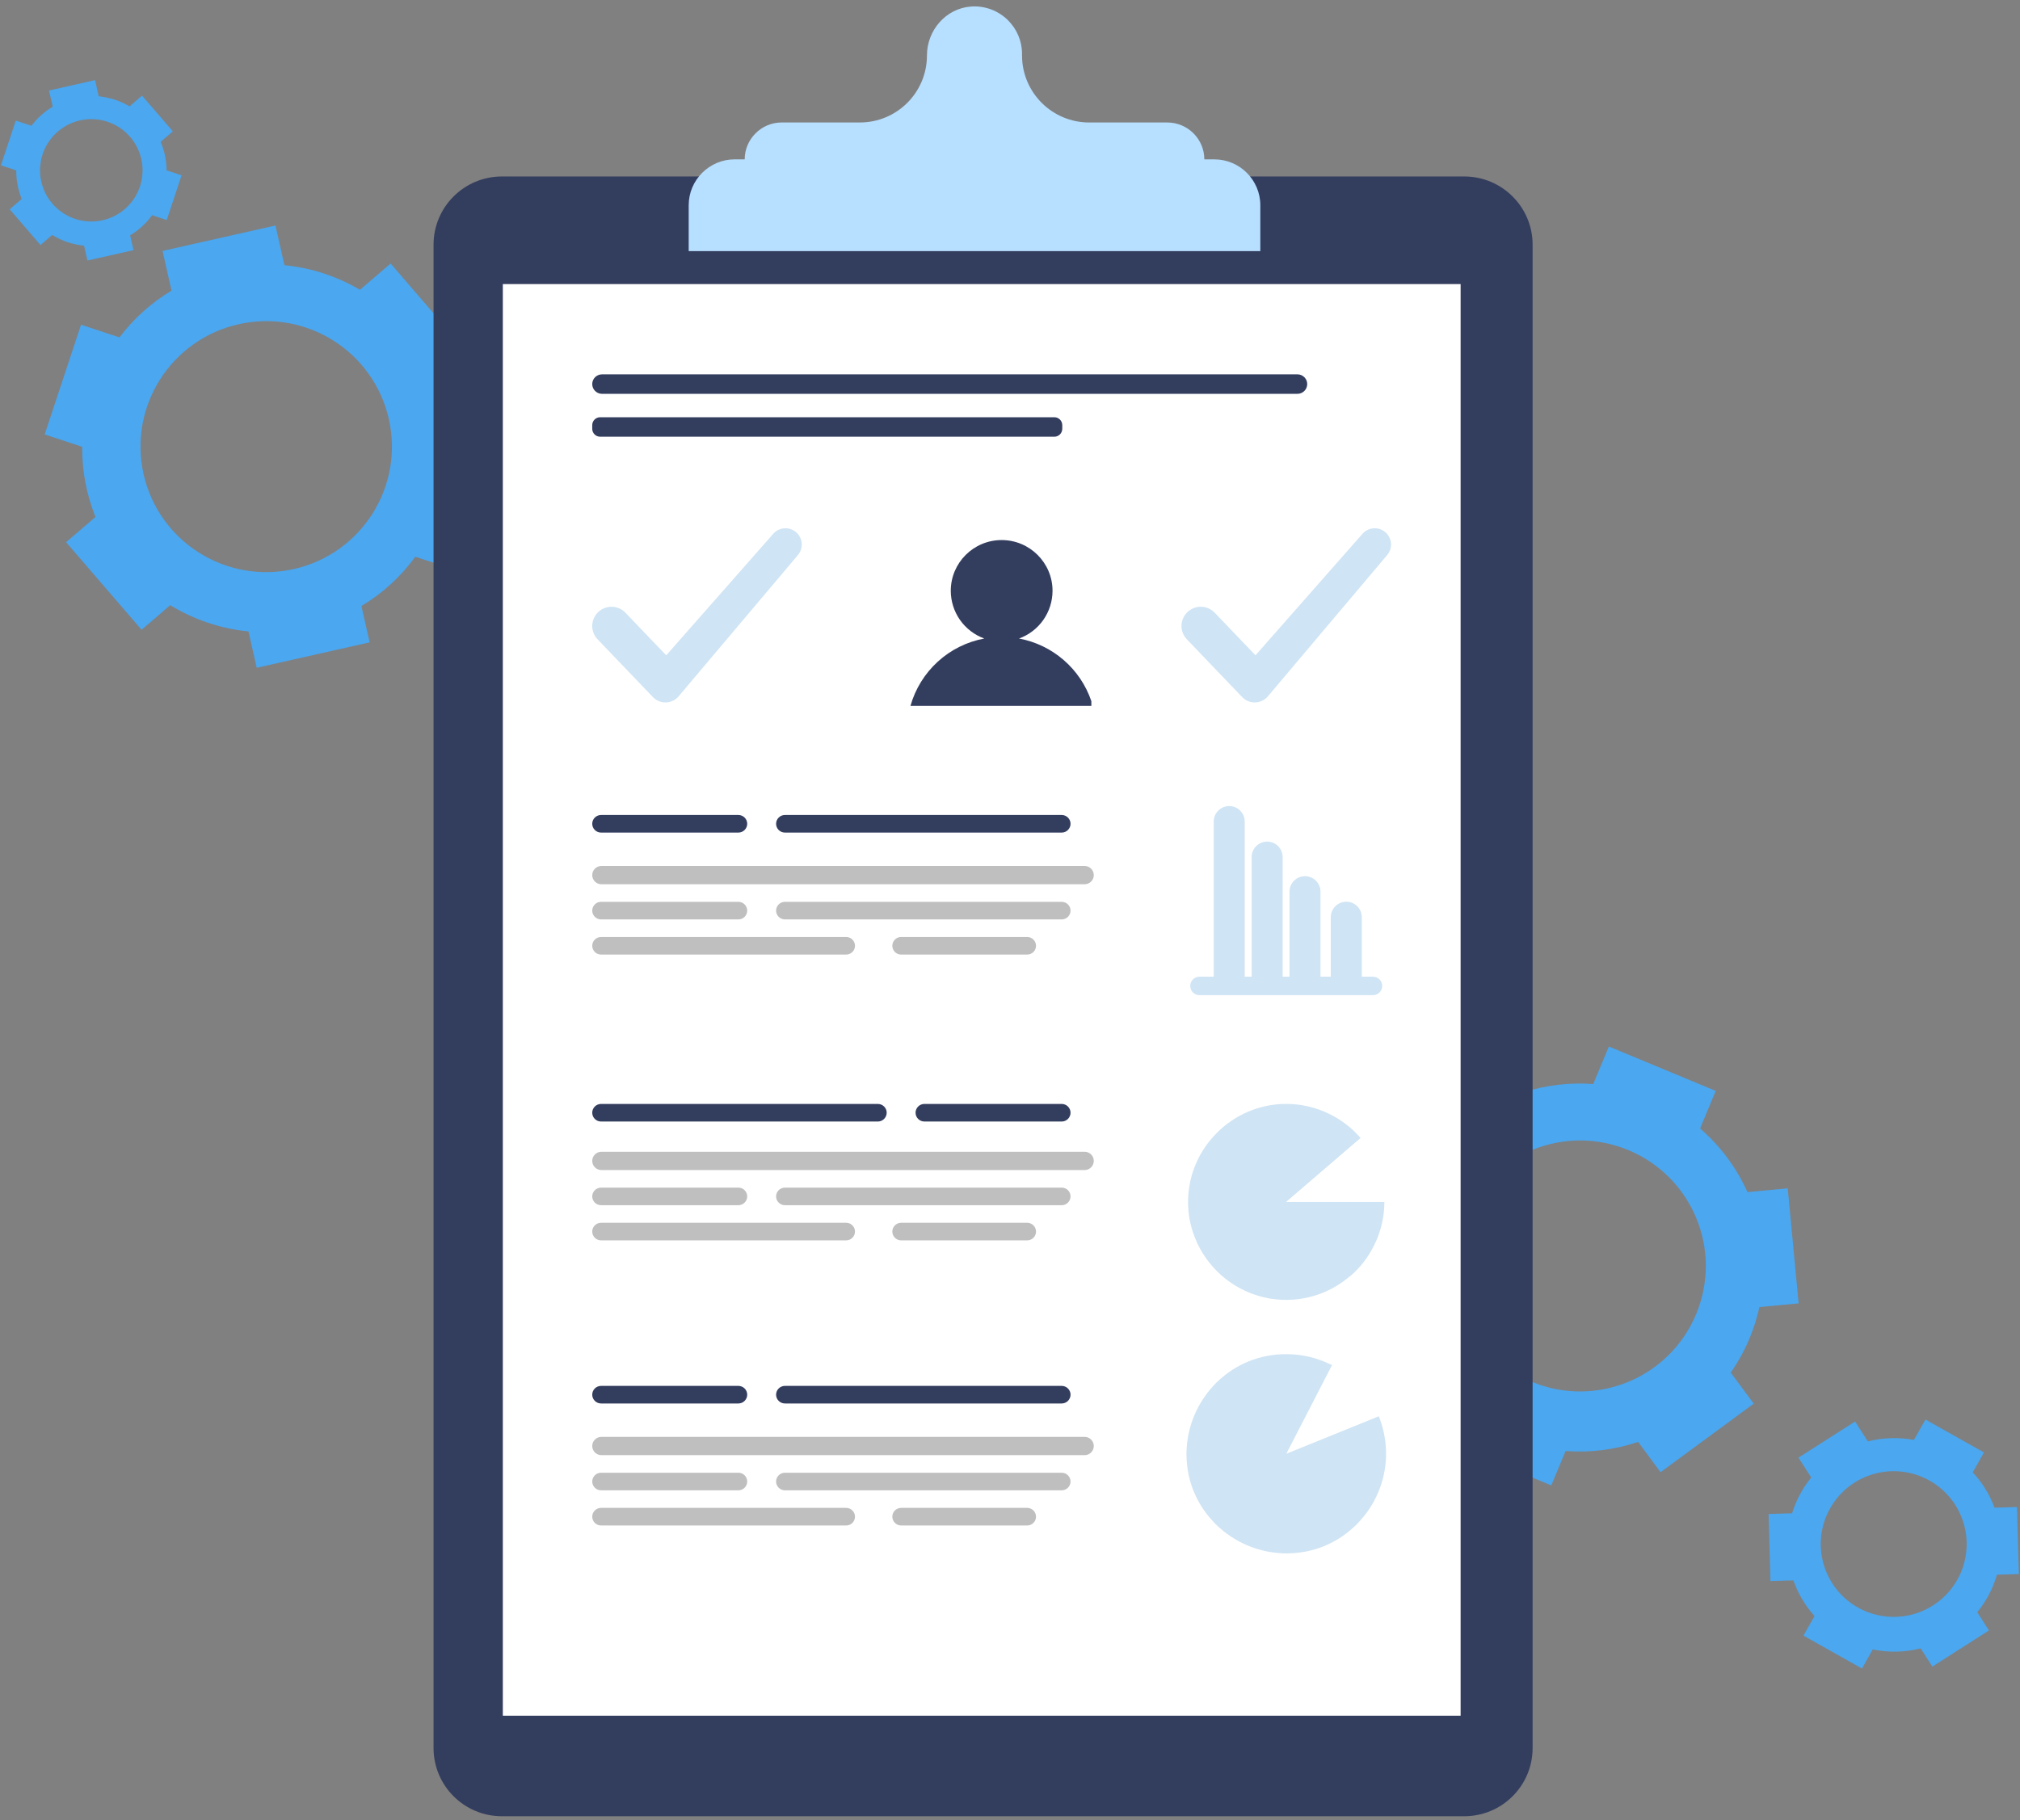 <svg width="233" height="210" viewBox="0 0 233 210" fill="none" xmlns="http://www.w3.org/2000/svg">
<rect x="0" y="0" width="233" height="210" fill="#808080" stroke="none"/>
<path fill-rule="evenodd" clip-rule="evenodd" d="M50.319 43.464C50.799 44.606 51.195 45.801 51.478 47.054C51.818 48.558 51.985 50.059 51.998 51.54L56.233 52.938L52.04 65.598L47.906 64.232C46.237 66.526 44.123 68.46 41.69 69.919L42.637 74.111L29.61 77.044L28.662 72.852C25.463 72.537 22.378 71.502 19.636 69.823L16.331 72.661L7.622 62.555L11.01 59.645C9.978 57.073 9.457 54.323 9.479 51.551L5.154 50.122L9.347 37.463L13.78 38.925C15.417 36.759 17.455 34.927 19.782 33.529L18.747 28.95L31.774 26.017L32.808 30.595C35.92 30.902 38.888 31.885 41.521 33.433L45.056 30.399L53.765 40.505L50.319 43.464ZM16.564 54.714C18.324 62.515 26.088 67.41 33.896 65.652C41.709 63.892 46.612 56.146 44.85 48.346C43.088 40.546 35.33 35.65 27.517 37.41C19.709 39.168 14.802 46.915 16.564 54.715V54.714ZM202.942 150.801C202.672 152.031 202.293 153.235 201.811 154.398C201.23 155.792 200.501 157.12 199.638 158.36L202.286 161.945L191.536 169.856L188.954 166.357C186.264 167.265 183.419 167.624 180.587 167.411L178.934 171.378L166.605 166.256L168.259 162.289C165.831 160.187 163.911 157.561 162.645 154.609L158.305 155.017L157.048 141.745L161.496 141.324C162.144 138.628 163.311 136.084 164.932 133.834L162.229 130.175L172.979 122.262L175.75 126.013C178.339 125.19 181.062 124.871 183.771 125.072L185.577 120.739L197.906 125.862L196.1 130.195C198.435 132.217 200.301 134.723 201.569 137.538L206.209 137.102L207.467 150.374L202.942 150.801ZM168.87 140.496C165.793 147.879 169.295 156.352 176.685 159.423C184.078 162.495 192.564 159.002 195.641 151.62C198.719 144.238 195.22 135.766 187.826 132.694C180.436 129.623 171.947 133.114 168.87 140.496ZM18.531 16.36C18.727 16.826 18.889 17.313 19.004 17.824C19.142 18.438 19.21 19.05 19.216 19.654L20.943 20.224L19.233 25.388L17.547 24.831C16.866 25.767 16.004 26.556 15.011 27.151L15.398 28.861L10.084 30.057L9.697 28.347C8.393 28.219 7.135 27.797 6.017 27.112L4.667 28.269L1.115 24.147L2.497 22.96C2.325 22.53 2.187 22.086 2.084 21.634C1.939 20.986 1.868 20.323 1.872 19.659L0.109 19.076L1.819 13.913L3.628 14.509C4.295 13.625 5.126 12.878 6.075 12.307L5.653 10.441L10.966 9.244L11.388 11.111C12.658 11.237 13.868 11.638 14.943 12.269L16.384 11.031L19.937 15.153L18.531 16.36ZM4.762 20.95C5.109 22.479 6.049 23.807 7.374 24.643C8.7 25.48 10.303 25.755 11.832 25.41C12.589 25.24 13.305 24.923 13.94 24.477C14.574 24.03 15.114 23.462 15.529 22.807C15.944 22.151 16.225 21.421 16.358 20.656C16.49 19.892 16.47 19.109 16.299 18.352C15.953 16.823 15.014 15.495 13.688 14.658C12.362 13.822 10.758 13.546 9.229 13.891C8.472 14.061 7.756 14.379 7.122 14.825C6.488 15.272 5.948 15.839 5.533 16.495C5.118 17.151 4.837 17.881 4.705 18.646C4.572 19.41 4.592 20.193 4.762 20.95Z" fill="#4AA7F0"/>
<path fill-rule="evenodd" clip-rule="evenodd" d="M168.896 209.545H57.893C53.539 209.545 50.008 206.021 50.008 201.673V28.233C50.008 23.885 53.538 20.361 57.893 20.361H168.896C173.251 20.361 176.781 23.885 176.781 28.233V201.673C176.781 206.021 173.251 209.545 168.896 209.545Z" fill="#333D5E"/>
<path fill-rule="evenodd" clip-rule="evenodd" d="M112.4 10.905C112.061 10.905 111.724 10.838 111.41 10.708C111.096 10.577 110.81 10.387 110.57 10.146C110.33 9.906 110.139 9.62 110.009 9.306C109.879 8.992 109.812 8.655 109.813 8.315C109.813 7.629 110.085 6.97 110.571 6.485C111.056 5.999 111.714 5.727 112.401 5.727C113.088 5.727 113.746 5.999 114.231 6.485C114.717 6.97 114.99 7.629 114.99 8.315C114.99 9.002 114.717 9.66 114.231 10.146C113.746 10.632 113.087 10.905 112.4 10.905Z" fill="#333D5E"/>
<path fill-rule="evenodd" clip-rule="evenodd" d="M140.076 18.385H138.915C138.915 16.044 136.995 14.131 134.65 14.131H125.632C121.356 14.131 117.889 10.669 117.889 6.4V6.217C117.889 4.707 117.27 3.34 116.28 2.347C115.724 1.791 115.055 1.361 114.319 1.086C113.582 0.812 112.796 0.698 112.012 0.754C109.109 0.958 106.92 3.494 106.92 6.4C106.92 10.67 103.453 14.13 99.177 14.13H90.159C89.599 14.129 89.045 14.24 88.529 14.455C88.013 14.67 87.544 14.985 87.15 15.382C86.754 15.775 86.439 16.243 86.224 16.758C86.008 17.274 85.898 17.827 85.897 18.385H84.737C81.823 18.385 79.438 20.765 79.438 23.675V28.973H145.374V23.677C145.374 20.767 142.991 18.387 140.076 18.387V18.385Z" fill="#B7DFFF"/>
<path fill-rule="evenodd" clip-rule="evenodd" d="M58 197.947H168.477V32.775H58V197.947Z" fill="white"/>
<path fill-rule="evenodd" clip-rule="evenodd" d="M125.108 102.019H69.368C68.788 102.019 68.312 101.545 68.312 100.965C68.312 100.385 68.787 99.91 69.368 99.91H125.108C125.689 99.91 126.165 100.385 126.165 100.965C126.165 101.545 125.689 102.019 125.108 102.019ZM85.172 106.076H69.329C69.059 106.076 68.801 105.969 68.611 105.778C68.421 105.588 68.313 105.33 68.312 105.061C68.312 104.504 68.769 104.047 69.329 104.047H85.172C85.731 104.047 86.189 104.504 86.189 105.061C86.189 105.619 85.731 106.076 85.172 106.076ZM122.467 106.076H90.535C90.266 106.075 90.008 105.968 89.818 105.778C89.627 105.588 89.52 105.33 89.519 105.061C89.52 104.792 89.628 104.535 89.818 104.345C90.009 104.155 90.266 104.048 90.535 104.047H122.467C123.025 104.047 123.483 104.504 123.483 105.061C123.482 105.33 123.375 105.588 123.184 105.778C122.994 105.968 122.736 106.075 122.467 106.076ZM97.605 110.132H69.329C69.059 110.132 68.802 110.025 68.611 109.835C68.421 109.645 68.314 109.387 68.312 109.118C68.312 108.56 68.769 108.104 69.329 108.104H97.605C98.162 108.104 98.62 108.56 98.62 109.118C98.62 109.676 98.162 110.132 97.605 110.132ZM118.486 110.132H103.941C103.673 110.132 103.415 110.025 103.225 109.835C103.035 109.645 102.927 109.387 102.926 109.118C102.926 108.56 103.383 108.104 103.941 108.104H118.486C119.045 108.104 119.501 108.56 119.501 109.118C119.501 109.676 119.045 110.132 118.486 110.132Z" fill="black" fill-opacity="0.25"/>
<path fill-rule="evenodd" clip-rule="evenodd" d="M85.172 96.057H69.329C69.059 96.057 68.802 95.95 68.611 95.76C68.421 95.57 68.314 95.312 68.312 95.043C68.312 94.485 68.769 94.029 69.329 94.029H85.172C85.731 94.029 86.189 94.485 86.189 95.043C86.189 95.6 85.731 96.057 85.172 96.057ZM122.467 96.057H90.535C90.266 96.056 90.009 95.95 89.818 95.76C89.628 95.57 89.52 95.312 89.519 95.043C89.519 94.485 89.977 94.029 90.535 94.029H122.467C123.025 94.029 123.483 94.485 123.483 95.043C123.483 95.6 123.025 96.057 122.467 96.057Z" fill="#333D5E"/>
<path fill-rule="evenodd" clip-rule="evenodd" d="M125.108 167.886H69.368C68.788 167.886 68.312 167.411 68.312 166.832C68.312 166.252 68.787 165.777 69.368 165.777H125.108C125.689 165.777 126.165 166.252 126.165 166.832C126.165 167.411 125.689 167.886 125.108 167.886ZM85.172 171.942H69.329C69.059 171.942 68.802 171.835 68.611 171.645C68.421 171.455 68.314 171.197 68.312 170.928C68.312 170.37 68.769 169.914 69.329 169.914H85.172C85.731 169.914 86.189 170.37 86.189 170.928C86.189 171.486 85.731 171.942 85.172 171.942ZM122.467 171.942H90.535C90.266 171.942 90.008 171.835 89.818 171.645C89.627 171.455 89.52 171.197 89.519 170.928C89.519 170.37 89.977 169.914 90.535 169.914H122.467C123.025 169.914 123.483 170.37 123.483 170.928C123.483 171.486 123.025 171.942 122.467 171.942ZM97.605 175.999H69.329C69.059 175.999 68.802 175.892 68.611 175.702C68.421 175.512 68.314 175.254 68.312 174.985C68.312 174.426 68.769 173.97 69.329 173.97H97.605C98.162 173.97 98.62 174.426 98.62 174.985C98.62 175.542 98.162 175.999 97.605 175.999ZM118.486 175.999H103.941C103.673 175.999 103.415 175.892 103.225 175.702C103.035 175.512 102.928 175.254 102.926 174.985C102.926 174.426 103.383 173.97 103.941 173.97H118.486C119.045 173.97 119.501 174.426 119.501 174.985C119.501 175.542 119.045 175.999 118.486 175.999Z" fill="black" fill-opacity="0.25"/>
<path fill-rule="evenodd" clip-rule="evenodd" d="M85.172 161.923H69.329C69.059 161.922 68.802 161.815 68.611 161.625C68.421 161.435 68.314 161.177 68.312 160.909C68.312 160.351 68.769 159.895 69.329 159.895H85.172C85.731 159.895 86.189 160.351 86.189 160.909C86.189 161.467 85.731 161.923 85.172 161.923ZM122.467 161.923H90.535C90.266 161.922 90.008 161.815 89.818 161.625C89.627 161.435 89.52 161.178 89.519 160.909C89.519 160.351 89.977 159.895 90.535 159.895H122.467C123.025 159.895 123.483 160.351 123.483 160.909C123.483 161.467 123.025 161.923 122.467 161.923Z" fill="#333D5E"/>
<path fill-rule="evenodd" clip-rule="evenodd" d="M125.108 134.992H69.368C68.788 134.992 68.312 134.517 68.312 133.937C68.312 133.357 68.787 132.883 69.368 132.883H125.108C125.689 132.883 126.165 133.357 126.165 133.937C126.165 134.517 125.689 134.992 125.108 134.992ZM85.172 139.048H69.329C69.059 139.047 68.802 138.94 68.611 138.75C68.421 138.56 68.314 138.303 68.312 138.034C68.312 137.477 68.769 137.02 69.329 137.02H85.172C85.731 137.02 86.189 137.477 86.189 138.034C86.189 138.592 85.731 139.048 85.172 139.048ZM122.467 139.048H90.535C90.266 139.047 90.008 138.94 89.818 138.75C89.627 138.56 89.52 138.303 89.519 138.034C89.52 137.765 89.628 137.507 89.818 137.318C90.009 137.128 90.266 137.021 90.535 137.02H122.467C123.025 137.02 123.483 137.477 123.483 138.034C123.483 138.592 123.025 139.048 122.467 139.048ZM97.605 143.105H69.329C69.059 143.104 68.802 142.997 68.611 142.807C68.421 142.617 68.314 142.36 68.312 142.091C68.312 141.533 68.769 141.076 69.329 141.076H97.605C98.162 141.076 98.62 141.533 98.62 142.091C98.62 142.649 98.162 143.105 97.605 143.105ZM118.486 143.105H103.941C103.673 143.104 103.415 142.997 103.225 142.807C103.035 142.617 102.927 142.36 102.926 142.091C102.926 141.533 103.383 141.076 103.941 141.076H118.486C119.045 141.076 119.501 141.533 119.501 142.091C119.501 142.649 119.045 143.105 118.486 143.105Z" fill="black" fill-opacity="0.25"/>
<path fill-rule="evenodd" clip-rule="evenodd" d="M122.467 129.394H106.624C106.354 129.393 106.097 129.286 105.906 129.096C105.716 128.906 105.609 128.648 105.607 128.379C105.607 127.821 106.065 127.365 106.624 127.365H122.467C123.025 127.365 123.483 127.821 123.483 128.379C123.482 128.648 123.375 128.906 123.184 129.096C122.994 129.286 122.736 129.393 122.467 129.394ZM101.26 129.394H69.329C69.059 129.394 68.801 129.287 68.611 129.096C68.421 128.906 68.313 128.648 68.312 128.379C68.312 127.821 68.769 127.365 69.329 127.365H101.26C101.818 127.365 102.277 127.821 102.277 128.379C102.275 128.648 102.168 128.906 101.977 129.096C101.787 129.286 101.529 129.393 101.26 129.394Z" fill="#333D5E"/>
<path fill-rule="evenodd" clip-rule="evenodd" d="M104.602 81.436H125.892V60.18H104.602V81.436Z" fill="white"/>
<path fill-rule="evenodd" clip-rule="evenodd" d="M125.885 80.897V81.436H105.02C105.575 79.477 106.665 77.711 108.17 76.338C109.674 74.965 111.532 74.04 113.535 73.668C112.403 73.258 111.425 72.511 110.734 71.526C110.042 70.542 109.671 69.368 109.669 68.165C109.669 64.933 112.297 62.309 115.536 62.309C118.776 62.309 121.406 64.933 121.406 68.165C121.404 69.368 121.033 70.542 120.341 71.526C119.65 72.511 118.672 73.258 117.54 73.668C119.448 74.023 121.226 74.88 122.693 76.151C124.16 77.421 125.262 79.059 125.885 80.897ZM149.658 43.19H69.439C68.819 43.19 68.312 43.694 68.312 44.313C68.312 44.931 68.82 45.438 69.439 45.438H149.658C150.277 45.438 150.783 44.931 150.783 44.313C150.783 43.694 150.277 43.19 149.658 43.19ZM121.615 48.138H69.225C68.984 48.138 68.752 48.234 68.581 48.404C68.41 48.575 68.314 48.806 68.312 49.047V49.474C68.312 49.975 68.724 50.386 69.225 50.386H121.615C122.117 50.386 122.529 49.975 122.529 49.474V49.048C122.528 48.807 122.431 48.575 122.26 48.404C122.089 48.234 121.857 48.138 121.615 48.138Z" fill="#333D5E"/>
<path fill-rule="evenodd" clip-rule="evenodd" d="M148.364 138.671L156.927 131.317L156.946 131.304C155.926 130.115 154.667 129.153 153.251 128.482C153.09 128.405 152.929 128.334 152.768 128.263L152.742 128.25L152.356 128.096C152.279 128.063 152.199 128.034 152.117 128.012C151.984 127.962 151.849 127.917 151.712 127.877C151.536 127.819 151.357 127.768 151.177 127.723C151.003 127.678 150.83 127.633 150.649 127.601C150.1 127.483 149.543 127.41 148.982 127.382C148.777 127.37 148.57 127.364 148.364 127.363C145.254 127.363 142.421 128.642 140.373 130.693C140.116 130.95 139.871 131.22 139.639 131.497C139.407 131.773 139.195 132.062 138.982 132.365V132.37C138.573 132.975 138.222 133.617 137.933 134.287C137.212 135.979 136.92 137.823 137.083 139.655C137.089 139.77 137.102 139.886 137.122 140.002C137.128 140.098 137.141 140.195 137.154 140.291L137.18 140.458C137.193 140.522 137.199 140.593 137.212 140.657C137.234 140.782 137.264 140.903 137.29 141.026L137.307 141.107L137.308 141.112L137.307 141.108C137.352 141.307 137.401 141.504 137.456 141.699L137.465 141.727C137.5 141.85 137.538 141.971 137.578 142.092L137.579 142.097L137.586 142.118C138.14 143.827 139.091 145.38 140.362 146.65C141.632 147.921 143.185 148.872 144.893 149.426C144.738 149.374 144.584 149.318 144.43 149.259C144.686 149.358 144.943 149.438 145.2 149.515C145.102 149.486 145.003 149.463 144.906 149.432C145.028 149.471 145.151 149.51 145.279 149.541C145.421 149.587 145.563 149.625 145.704 149.657L145.762 149.67C145.91 149.702 146.065 149.741 146.22 149.767L146.368 149.799L146.606 149.837L146.702 149.85C146.818 149.87 146.941 149.882 147.057 149.895C147.16 149.908 147.263 149.921 147.366 149.927H147.385C147.546 149.947 147.707 149.953 147.868 149.96C148.035 149.972 148.203 149.972 148.364 149.972C151.164 149.972 153.74 148.937 155.723 147.227L155.736 147.24C156.896 146.25 157.839 145.032 158.505 143.66C158.601 143.467 158.698 143.267 158.781 143.068L158.794 143.042L158.949 142.656C159.033 142.432 159.11 142.207 159.181 141.975C159.232 141.808 159.284 141.647 159.322 141.48C159.367 141.32 159.406 141.152 159.438 140.985C159.56 140.432 159.631 139.867 159.663 139.288C159.676 139.083 159.683 138.877 159.683 138.671H148.364Z" fill="#CFE4F4"/>
<path fill-rule="evenodd" clip-rule="evenodd" d="M159.687 138.67C159.687 135.867 158.65 133.296 156.931 131.316L148.367 138.67H159.687Z" fill="white"/>
<path fill-rule="evenodd" clip-rule="evenodd" d="M141.787 93C140.801 93 140 93.798 140 94.784V113.104H143.573V94.784C143.573 93.798 142.773 93 141.787 93ZM146.162 97.099C145.176 97.099 144.375 97.897 144.375 98.883V113.104H147.948V98.883C147.948 97.897 147.149 97.099 146.162 97.099ZM150.526 101.089C149.54 101.089 148.74 101.888 148.74 102.873V113.104H152.314V102.873C152.314 101.888 151.513 101.089 150.526 101.089ZM155.292 104.035C154.304 104.035 153.504 104.834 153.504 105.819V113.104H157.078V105.819C157.078 104.834 156.278 104.035 155.292 104.035Z" fill="#CFE4F4"/>
<path fill-rule="evenodd" clip-rule="evenodd" d="M158.322 114.813H138.399C138.256 114.819 138.112 114.796 137.978 114.745C137.844 114.695 137.721 114.617 137.617 114.518C137.513 114.419 137.431 114.299 137.375 114.167C137.318 114.035 137.289 113.893 137.289 113.75C137.289 113.606 137.318 113.464 137.375 113.332C137.431 113.2 137.513 113.08 137.617 112.981C137.721 112.882 137.844 112.804 137.978 112.754C138.112 112.703 138.256 112.68 138.399 112.687H158.322C158.466 112.68 158.609 112.703 158.743 112.754C158.878 112.804 159 112.882 159.104 112.981C159.208 113.08 159.29 113.2 159.347 113.332C159.403 113.464 159.432 113.606 159.432 113.75C159.432 113.893 159.403 114.035 159.347 114.167C159.29 114.299 159.208 114.419 159.104 114.518C159 114.617 158.878 114.695 158.743 114.745C158.609 114.796 158.466 114.819 158.322 114.813Z" fill="#CFE4F4"/>
<path fill-rule="evenodd" clip-rule="evenodd" d="M69.57 81.81H91.235V60.18H69.57V81.81Z" fill="white"/>
<path fill-rule="evenodd" clip-rule="evenodd" d="M68.992 70.627C68.569 71.034 68.325 71.592 68.313 72.178C68.301 72.765 68.523 73.333 68.929 73.757L75.316 80.427C75.509 80.629 75.742 80.787 76.001 80.893C76.26 80.999 76.538 81.049 76.817 81.041C77.096 81.032 77.371 80.965 77.622 80.844C77.874 80.722 78.097 80.549 78.278 80.336L92.039 64.035C92.211 63.831 92.338 63.593 92.41 63.336C92.483 63.079 92.5 62.81 92.46 62.546C92.421 62.282 92.325 62.03 92.18 61.806C92.035 61.582 91.843 61.392 91.619 61.248C91.24 61.005 90.788 60.905 90.342 60.967C89.897 61.029 89.489 61.249 89.192 61.587L76.848 75.607L72.142 70.691C71.939 70.479 71.697 70.31 71.429 70.192C71.161 70.074 70.873 70.01 70.58 70.005C70.287 69.999 69.996 70.05 69.724 70.157C69.451 70.264 69.203 70.424 68.992 70.627Z" fill="#CFE4F4"/>
<path fill-rule="evenodd" clip-rule="evenodd" d="M137.531 81.81H159.195V60.18H137.531V81.81Z" fill="white"/>
<path fill-rule="evenodd" clip-rule="evenodd" d="M136.96 70.626C136.537 71.034 136.293 71.592 136.282 72.179C136.27 72.765 136.492 73.333 136.898 73.756L143.284 80.426C144.103 81.282 145.484 81.239 146.247 80.335L160.008 64.034C160.18 63.831 160.306 63.592 160.379 63.336C160.451 63.079 160.468 62.81 160.429 62.546C160.389 62.282 160.293 62.03 160.148 61.806C160.003 61.582 159.812 61.392 159.588 61.247C159.209 61.005 158.756 60.905 158.311 60.967C157.865 61.029 157.457 61.249 157.16 61.586L144.817 75.606L140.111 70.69C139.908 70.479 139.666 70.309 139.398 70.192C139.13 70.074 138.841 70.01 138.548 70.004C138.256 69.998 137.965 70.05 137.692 70.157C137.419 70.264 137.17 70.423 136.96 70.626Z" fill="#CFE4F4"/>
<path fill-rule="evenodd" clip-rule="evenodd" d="M148.372 167.726L159.03 163.406C157.994 160.858 156.079 158.766 153.632 157.51L148.367 167.728L148.372 167.726Z" fill="white"/>
<path fill-rule="evenodd" clip-rule="evenodd" d="M159.331 164.22C159.285 164.078 159.234 163.937 159.183 163.796C159.135 163.664 159.098 163.531 159.045 163.401L159.033 163.405L148.375 167.725L148.369 167.727H148.37L153.635 157.508L153.643 157.493C153.495 157.417 153.34 157.36 153.189 157.291C153.021 157.214 152.854 157.134 152.683 157.065C152.5 156.992 152.315 156.929 152.13 156.864C151.931 156.795 151.731 156.731 151.53 156.671C151.153 156.568 150.771 156.48 150.387 156.41C150.02 156.346 149.65 156.299 149.279 156.27C149.02 156.25 148.762 156.237 148.502 156.234L148.23 156.236C146.79 156.247 145.366 156.527 144.03 157.062C142.711 157.601 141.504 158.382 140.474 159.365C140.416 159.42 140.352 159.472 140.295 159.528C140.194 159.629 140.1 159.736 140.002 159.839C138.106 161.864 136.995 164.499 136.87 167.27C136.864 167.397 136.853 167.525 136.852 167.653C136.851 167.754 136.86 167.856 136.862 167.957C136.884 169.329 137.142 170.715 137.688 172.054C138.204 173.318 138.945 174.477 139.876 175.476C139.979 175.589 140.076 175.708 140.185 175.815L140.337 175.958C142.401 177.942 145.122 179.099 147.983 179.21C148.082 179.214 148.18 179.222 148.279 179.223C148.398 179.225 148.518 179.214 148.637 179.212C150.031 179.19 151.409 178.913 152.703 178.392C154.005 177.861 155.198 177.092 156.22 176.124C156.295 176.054 156.375 175.99 156.447 175.919C156.534 175.832 156.614 175.739 156.698 175.65C157.654 174.645 158.421 173.475 158.964 172.198C160.039 169.669 160.169 166.838 159.331 164.22Z" fill="#CFE4F4"/>
<path fill-rule="evenodd" clip-rule="evenodd" d="M222.966 185.22C219.052 187.719 213.847 186.578 211.343 182.668C210.748 181.739 210.341 180.701 210.147 179.615C209.953 178.528 209.976 177.414 210.213 176.336C210.451 175.258 210.898 174.237 211.53 173.333C212.163 172.428 212.967 171.657 213.898 171.063C217.815 168.563 223.018 169.704 225.522 173.614C226.117 174.544 226.524 175.582 226.718 176.668C226.911 177.755 226.889 178.87 226.651 179.948C226.414 181.026 225.966 182.046 225.334 182.951C224.702 183.856 223.897 184.627 222.966 185.22ZM228.892 171.599C228.496 170.984 228.047 170.405 227.549 169.869L228.845 167.574L222.093 163.775L220.764 166.128C219 165.799 217.186 165.857 215.447 166.297L213.977 164.003L207.446 168.172L208.916 170.467C207.922 171.69 207.173 173.091 206.709 174.596L204 174.672L204.214 182.409L206.857 182.335C207.394 183.853 208.222 185.251 209.294 186.452L208.022 188.707L214.773 192.507L216.017 190.306C217.823 190.677 219.713 190.644 221.542 190.179L222.888 192.28L229.418 188.111L228.072 186.009C229.111 184.733 229.883 183.261 230.341 181.68L232.867 181.61L232.651 173.873L230.064 173.946C229.757 173.125 229.364 172.338 228.892 171.599Z" fill="#4AA7F0"/>
</svg>
